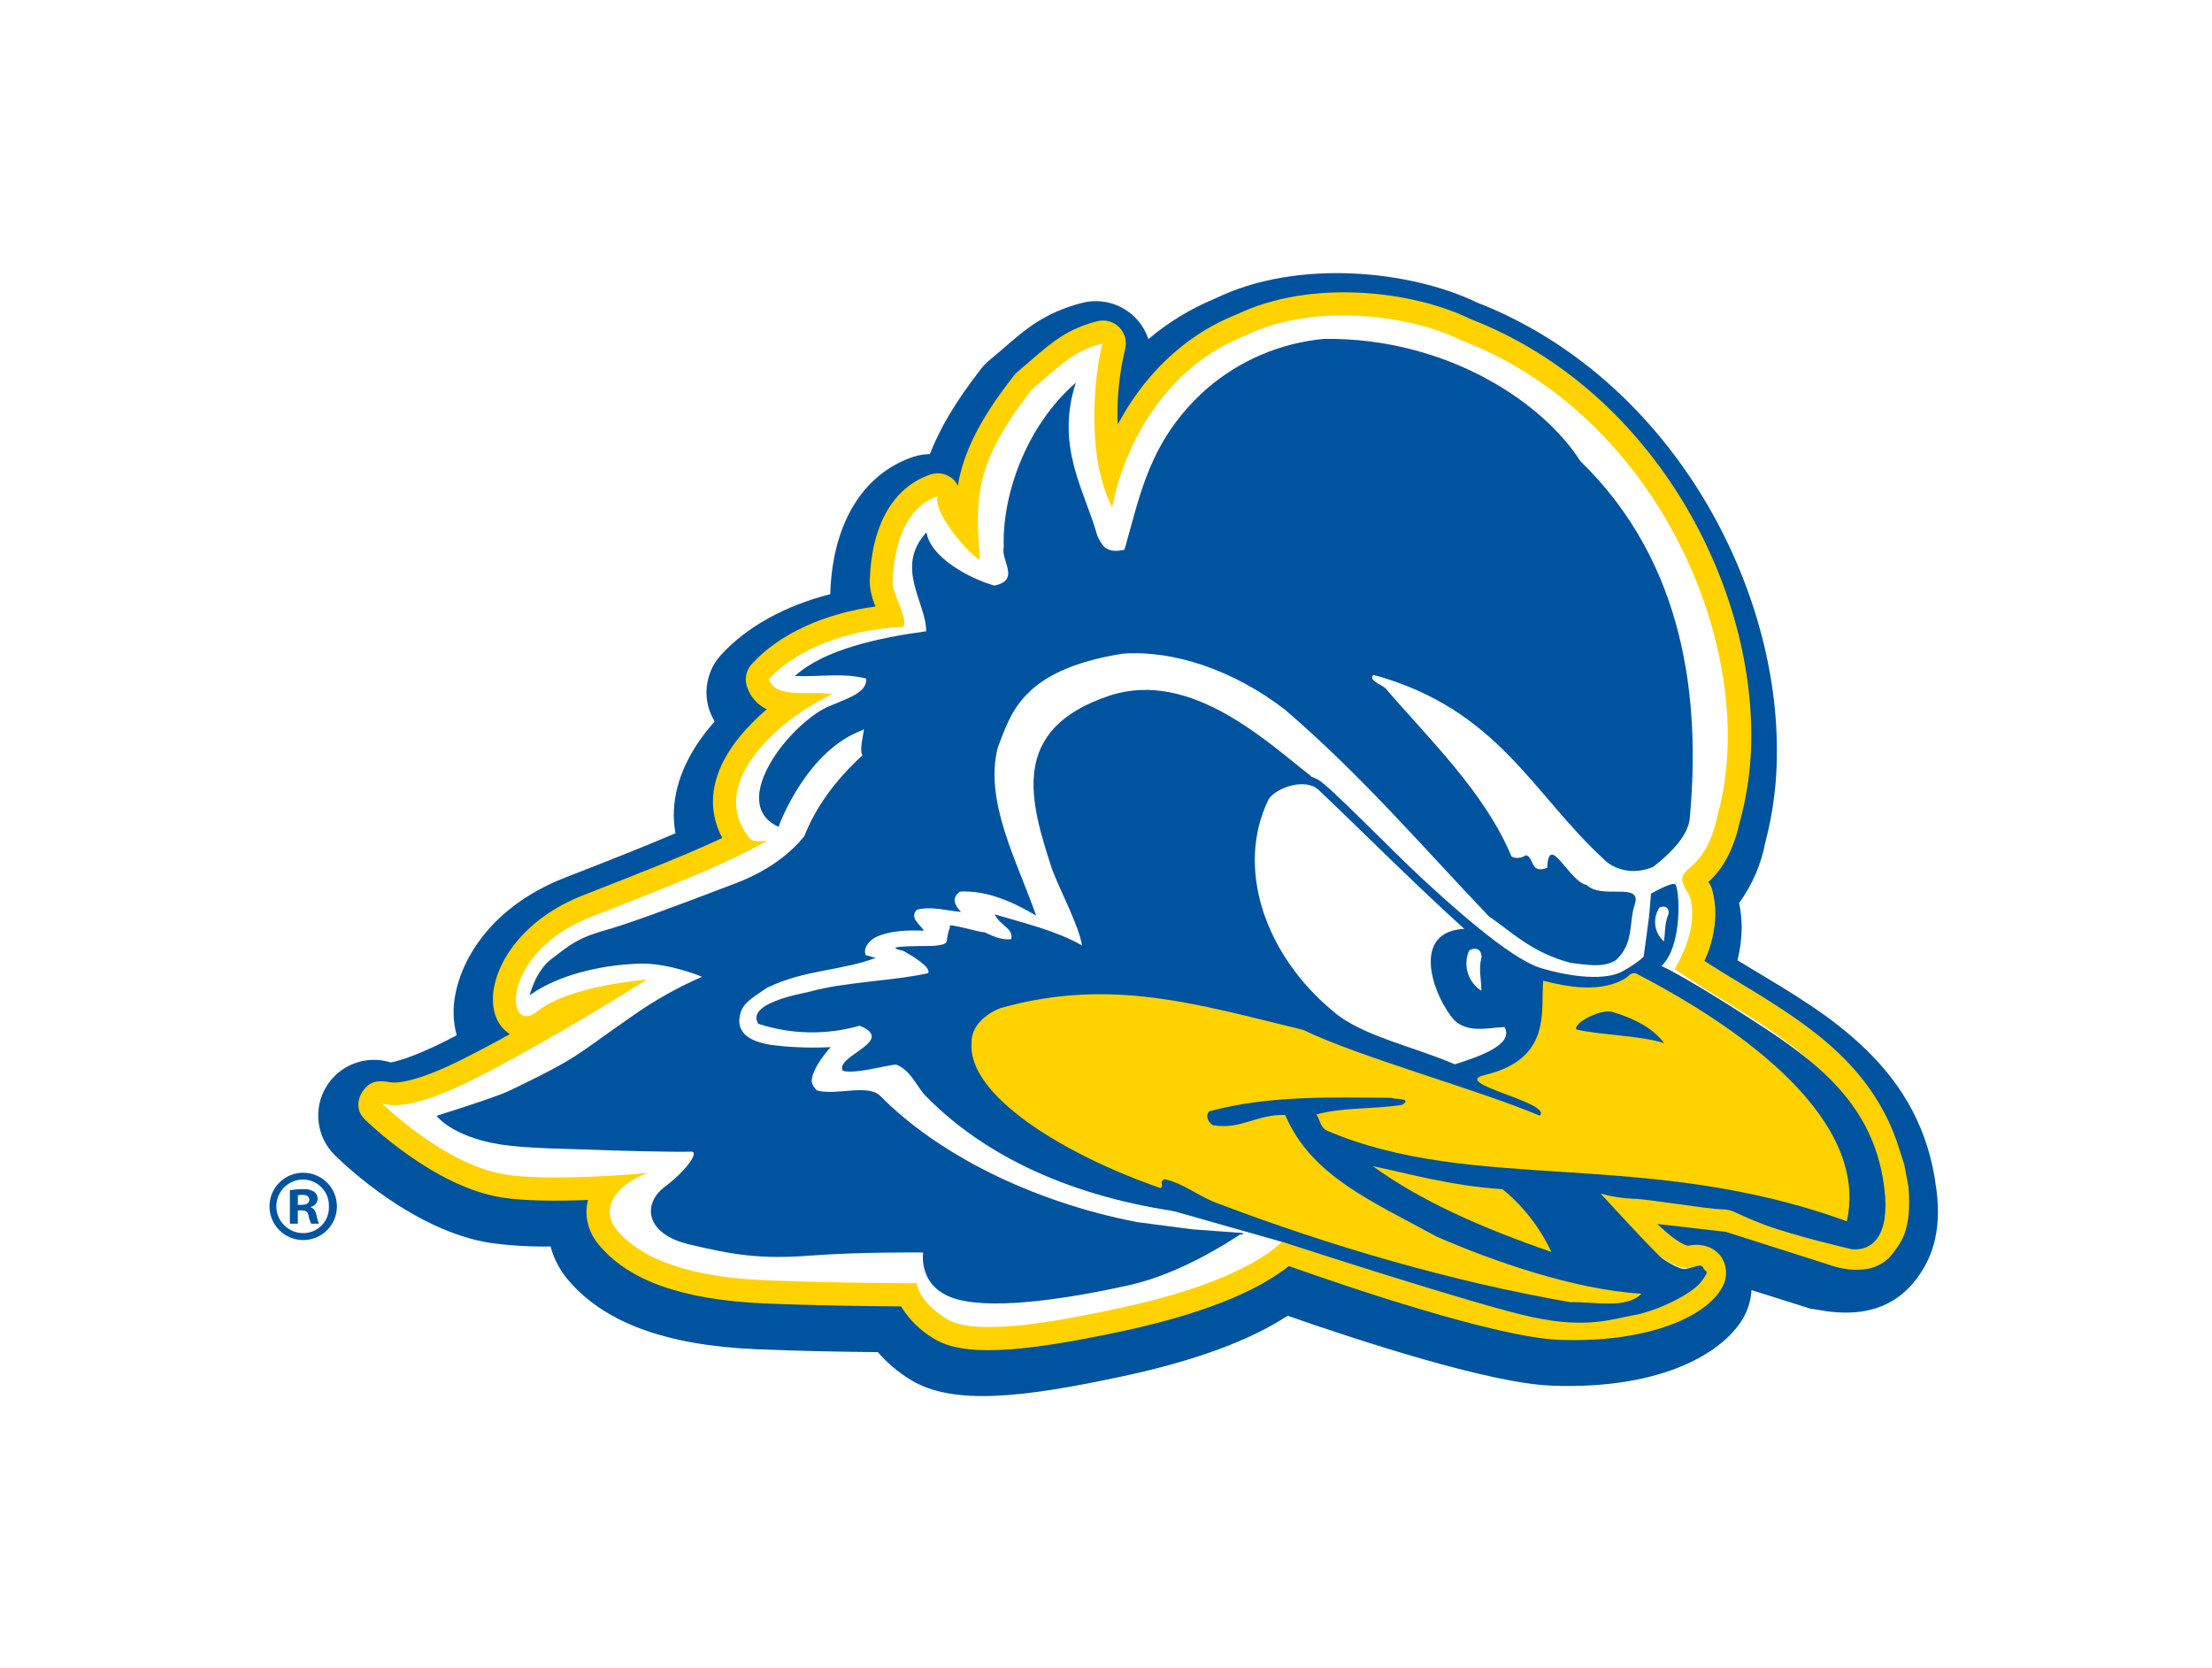 <svg width="394" height="297" viewBox="0 0 394 297" fill="none" xmlns="http://www.w3.org/2000/svg">
<g filter="url(#filter0_d_3152_283587)">
<path d="M268.222 165.241L255.32 150.063L242.419 137.162L232.553 131.09C232.553 131.09 219.651 135.644 218.892 142.474C218.134 149.304 222.687 162.965 222.687 162.965L233.312 174.348L243.178 178.143L256.838 183.455L265.945 184.973L269.74 181.179L271.258 175.107L272.016 167.518L268.222 165.241Z" fill="white"/>
<path d="M216.381 47.192C216.616 47.086 216.843 46.972 217.086 46.873C216.859 46.934 216.616 47.041 216.381 47.192Z" fill="#00539F"/>
<path d="M147.888 99.701C147.888 99.641 147.888 99.588 147.888 99.527C147.881 99.421 147.881 99.314 147.888 99.208C147.903 99.367 147.888 99.557 147.888 99.701Z" fill="#00539F"/>
<path d="M59.9 199.992C61.562 201.616 73.704 213.174 87.221 215.352C90.814 215.845 94.439 216.064 98.066 216.005C98.644 218.152 99.679 220.148 101.101 221.856C107.56 229.544 118.556 233.612 134.744 234.303C142.842 234.644 151.061 234.773 156.365 234.819C158.021 236.731 159.962 238.377 162.118 239.698C169.624 244.396 182.244 242.939 200.185 239.076C212.927 236.336 222.679 232.724 229.35 228.337C241.614 232.618 265.293 240.397 276.403 240.791C296.56 241.55 307.519 234.523 310.744 228.292C311.463 226.888 311.884 225.351 311.981 223.776L322.568 227.108C322.606 227.063 325.535 227.579 325.603 227.579C328.146 227.799 336.001 228.937 341.381 221.75C343.719 218.623 346.003 213.979 344.895 205.661C344.895 205.76 344.895 205.57 344.895 205.661V205.805C342.33 184.153 325.391 174.599 312.315 166.752C311.336 166.167 310.418 165.606 309.477 165.029C309.965 163.088 310.22 161.096 310.235 159.094C310.215 157.661 310.06 156.233 309.772 154.829C312.114 151.607 313.71 147.906 314.447 143.992C314.447 144.106 314.394 144.219 314.364 144.326C314.409 144.166 314.447 144.007 314.485 143.848C315.873 138.521 316.549 133.035 316.496 127.531C316.496 97.038 296.962 61.073 263.016 47.845C251.184 42.168 231.058 40.02 216.396 47.192C212.097 48.959 208.102 51.389 204.557 54.394C203.768 52.017 202.106 50.029 199.906 48.833C197.706 47.636 195.134 47.321 192.71 47.951C186.047 49.689 182.685 52.588 178.435 56.299L176.158 58.219C175.638 58.665 175.162 59.16 174.739 59.699C170.185 65.543 167.347 70.407 165.632 74.877C164.618 74.884 163.611 75.05 162.649 75.371C153.679 78.406 148.313 87.233 147.896 99.557C147.896 99.648 147.896 99.739 147.896 99.823C139.95 101.834 133.044 105.583 128.43 110.637C126.761 112.47 125.835 114.86 125.834 117.339C125.833 118.407 126.008 119.469 126.35 120.481C126.605 121.181 126.917 121.858 127.284 122.507C122.116 128.328 120.013 134.065 120.013 139.203C120.026 140.275 120.127 141.343 120.317 142.398C115.194 144.606 108.888 147.096 100.585 150.329C86.545 155.838 81.157 166.342 80.8 173.612C80.8 173.885 80.8 174.159 80.8 174.432C80.803 175.766 80.987 177.093 81.347 178.378L79.442 179.372C73.644 182.279 70.684 183.038 69.584 183.22C67.461 182.55 65.175 182.614 63.093 183.401C61.011 184.188 59.254 185.652 58.105 187.558C56.956 189.464 56.481 191.701 56.757 193.909C57.033 196.118 58.044 198.169 59.627 199.734L59.71 199.81L59.9 199.992Z" fill="#00539F"/>
<path d="M154.908 97.516C154.908 97.516 154.908 97.463 154.908 97.432C154.905 97.394 154.905 97.356 154.908 97.318C154.904 97.384 154.904 97.45 154.908 97.516Z" fill="white"/>
<path d="M339.939 205.418C339.939 205.418 339.18 201.343 339.18 201.381L337.837 197.222C333.041 183.744 322.5 176.648 310.425 169.377C308.012 167.935 305.75 166.547 303.595 165.15C304.819 162.515 305.483 159.654 305.545 156.749C305.548 155.311 305.359 153.879 304.984 152.491C304.862 152.059 304.673 151.649 304.422 151.277C304.361 151.186 304.354 151.163 304.308 151.087C306.001 149.509 308.535 146.655 309.909 140.265L309.955 140.076V140.174C311.3 135.192 311.966 130.051 311.935 124.89C311.935 96.567 293.668 63.106 261.953 50.835C251.465 45.705 233.448 43.694 220.35 49.97C210.317 53.939 203.411 61.49 199.1 69.595C199.1 69.132 199.047 68.662 199.047 68.206C199.002 64.224 199.443 60.251 200.36 56.375C200.574 55.679 200.598 54.938 200.43 54.23C200.262 53.521 199.908 52.87 199.405 52.344C198.901 51.818 198.266 51.436 197.566 51.237C196.865 51.039 196.124 51.031 195.419 51.214C190.107 52.603 187.451 54.865 183.489 58.295L181.212 60.253C180.999 60.436 180.803 60.64 180.628 60.86C174.192 69.034 171.544 74.938 170.603 80.508C170.444 80.169 170.24 79.852 169.996 79.567C169.456 79.003 168.767 78.604 168.009 78.417C167.251 78.23 166.455 78.263 165.715 78.513C159.067 80.789 155.235 87.498 154.916 97.432C154.916 97.554 154.916 97.675 154.916 97.796C155 99.255 155.353 100.685 155.956 102.016C146.849 103.246 138.804 106.896 133.947 112.223C133.246 112.971 132.85 113.954 132.839 114.978C132.839 115.42 132.911 115.858 133.052 116.276C133.328 117.156 133.784 117.97 134.39 118.666C134.996 119.362 135.739 119.926 136.573 120.321C129.219 126.673 126.988 132.312 126.988 136.79C127.003 139.044 127.574 141.259 128.65 143.24C122.662 146.063 114.99 149.099 103.902 153.433C93.178 157.622 88.086 165.575 87.798 171.54C87.798 171.715 87.798 171.882 87.798 172.056C87.798 174.796 88.921 177.004 90.833 178.181C88.329 179.57 85.779 180.936 83.244 182.218C72.923 187.531 69.69 186.772 69.66 186.772H69.622C67.679 186.43 66.214 186.362 64.886 187.993C64.226 188.766 63.851 189.741 63.824 190.756C63.824 191.223 63.919 191.685 64.103 192.114C64.287 192.543 64.556 192.931 64.894 193.253V193.291C65.607 193.989 77.287 205.327 89.293 207.262C93.444 207.93 99.447 207.923 104.744 207.718C104.555 208.418 104.458 209.14 104.456 209.865C104.483 212.045 105.291 214.143 106.733 215.777C112.045 222.137 121.698 225.522 136.148 226.144C145.748 226.546 155.774 226.653 160.494 226.675C161.947 229.051 163.968 231.028 166.376 232.428C171.347 235.532 181.121 235.13 200.109 231.047C216.54 227.503 225.085 223.071 229.563 219.488C239.042 222.85 266.393 232.223 277.807 232.633C294.033 233.217 304.187 228.193 306.752 223.275C307.251 222.417 307.49 221.432 307.44 220.441C307.39 219.45 307.053 218.494 306.471 217.69C305.887 216.931 304.157 215.201 300.711 215.853C299.679 215.8 297.577 214.26 295.186 211.99L307.39 213.394L325.482 219.155C325.482 219.208 325.52 219.192 325.626 219.208C325.732 219.223 333.337 222.312 337.124 217.25C338.664 215.231 340.554 213 339.939 205.418Z" fill="#FFD200"/>
<path d="M263.236 162.502L259.502 159.512C259.502 159.512 254.273 161.568 254.091 162.122C253.909 162.676 252.748 170.137 252.748 170.137L255.024 175.365L258.007 178.348L263.608 180.215L266.408 180.405L268.647 179.471C269.548 178.591 270.315 177.584 270.924 176.481C271.478 175.176 272.229 175.176 272.229 173.681C272.229 172.186 272.411 168.831 272.411 168.831C272.411 168.831 264.541 164.741 263.236 162.502Z" fill="#00539F"/>
<path d="M220.114 50.053C220.174 50.035 220.233 50.012 220.289 49.985C220.331 49.969 220.372 49.949 220.41 49.924L220.114 50.053Z" fill="white"/>
<path d="M335.416 205.805C336.782 220.551 326.727 215.299 326.727 215.299L308.27 209.418L285.1 206.618C285.1 206.618 295.725 221.037 301.47 219.853C307.215 218.669 300.559 229.332 278.019 228.505C265.74 228.064 231.506 215.785 228.743 214.791C225.973 217.622 218.536 222.866 199.32 227.002C189.143 229.195 173.805 232.163 168.614 228.914C163.423 225.666 163.34 222.555 163.34 222.555C163.34 222.555 149.505 222.555 136.391 222.016C123.277 221.477 114.458 218.487 109.928 213.114C106.566 209.099 110.057 204.857 115.369 202.914C107.78 203.597 96.153 204.174 89.998 203.187C79.025 201.419 67.793 190.286 67.793 190.286C67.793 190.286 70.783 193.177 85.126 185.838C99.47 178.5 115.194 168.467 115.194 168.467C115.194 168.467 101.397 169.514 95.706 174.121C90.014 178.727 88.822 163.716 105.412 157.235C121.03 151.164 129.538 147.733 136.459 143.848C136.474 143.808 136.491 143.77 136.512 143.734C135.564 143.772 134.311 143.984 133.636 143.43C128.088 136.699 132.376 129.223 139.593 123.114C142.246 120.946 145.151 119.107 148.245 117.635C144.671 116.876 138.182 118.659 136.952 114.971C141.627 109.848 150.537 106.054 160.911 105.659C161.792 103.982 158.84 99.633 158.999 97.63C159.181 91.505 161.04 84.417 167.028 82.383C166.019 84.926 172.227 92.462 174.534 93.729C173.775 82.884 173.358 76.745 183.785 63.372C189.325 58.69 191.162 56.542 196.398 55.169C195.525 58.014 192.793 74.012 198.106 84.379C200.049 74.028 207.015 59.563 221.913 53.727C233.911 47.891 251.055 50.008 260.299 54.607C296.613 68.579 313.658 111.746 305.917 139.249C303.398 151.323 296.81 147.339 300.999 153.569C302.191 157.956 300.719 162.312 298.298 166.623C311.852 175.881 326.985 181.801 333.587 198.687C334.923 202.853 335.044 202.853 335.416 205.805Z" fill="white"/>
<path d="M225.153 170.895C225.153 170.895 216.38 159.694 215.288 141.776C214.195 123.858 232.841 131.91 234.701 132.813C236.56 133.716 247.959 145.51 252.998 150.177C258.037 154.844 268.867 164.741 274.468 166.418C280.068 168.095 286.041 168.657 289.031 166.979C292.021 165.302 292.765 164.361 292.765 164.361C292.765 164.361 293.524 158.95 293.699 157.455C293.873 155.96 294.07 153.16 294.07 153.16C294.07 153.16 297.615 151.111 298.366 151.482C299.117 151.854 299.884 162.312 295.937 166.046C295.937 166.046 299.482 167.564 310.501 174.629C321.52 181.695 332.714 189.003 335.325 203.567C337.936 218.13 329.724 216.468 329.724 216.468C329.724 216.468 319.858 214.192 314.417 212.173C308.976 210.154 308.816 209.372 306.577 209.372C304.339 209.372 293.319 207.505 290.898 207.505C288.949 207.411 287.016 207.111 285.13 206.61C285.13 206.61 294.996 217.402 296.12 218.145C296.12 218.145 298.958 220.179 300.233 220.012C301.508 219.845 303.033 218.889 303.405 219.823C303.777 220.756 304.71 220.012 303.033 222.251C301.356 224.49 295.186 227.48 291.08 228.224C286.975 228.968 282.679 230.652 272.973 228.596C263.266 226.539 228.918 215.345 228.918 215.345L200.694 207.323C200.694 207.323 176.408 199.856 169.707 190.521C163.006 181.186 158.323 172.975 162.05 170.918C165.776 168.862 183.299 158.411 213.762 167.746L221.602 168.118L225.153 170.895Z" fill="#00539F"/>
<path d="M233.555 132.259C221.534 134.376 217.678 141.738 217.777 145.32C217.208 151.391 221.124 165.811 229.107 172.762C210.499 168.808 195.541 161.599 168.273 169.507C160.206 174.227 165.586 183.213 168.964 188.168C176.712 198.588 193.514 204.864 211.144 209.987C190.858 207.323 175.346 199.803 165.116 189.421C163.408 187.903 162.346 184.564 159.576 183.6C157.382 183.812 152.328 185.322 150.12 184.715C148.602 182.074 159.826 179.403 153.117 176.686C147.194 178.374 140.901 178.252 135.048 176.337C132.87 172.656 142.546 171.024 144.215 170.622C150.287 168.9 159.227 168.695 165.275 167.336C166.133 166.334 161.83 163.83 160.82 163.329C156.1 162.305 165.48 162.57 166.581 162.441C169.616 162.047 168.098 161.834 169.237 159.125C168.144 158.055 174.845 160.225 175.308 160.005C176.537 160.582 178.344 161.523 180.135 161.257C180.522 159.292 178.146 158.882 177.16 156.84C182.768 158.518 188.194 159.785 192.725 162.388C192.255 159.072 188.68 152.264 187.413 148.872C183.451 136.729 179.566 123.828 197.772 117.847C212.26 113.218 225.852 126.309 233.555 132.259Z" fill="#00539F"/>
<path d="M232.151 177.437C241.888 182.188 263.395 188.107 274.27 192.706C276.547 190.346 258.242 186.969 264.405 185.474C276.547 182.605 274.377 173.954 274.878 168.672C279.477 169.848 285.13 170.812 289.456 168.277C290.048 167.92 290.314 167.275 291.293 167.313C311.025 177.505 332.919 193.632 328.958 211.52C293.198 198.474 262.409 206.632 236.226 195.309C235.164 194.71 235.118 193.42 234.473 192.494C239.201 191.173 244.589 191.598 249.75 190.771C251.655 189.557 248.536 189.845 247.799 189.527C237.22 189.458 226.072 189.041 215.394 191.932C214.635 192.691 215.181 193.86 216.016 194.399C221.04 195.249 223.712 192.464 228.918 192.57C233.524 203.453 244.346 207.9 255.882 214.244C265.619 218.487 280.334 223.708 292.378 224.406C289.707 227.191 283.848 225.803 279.697 225.924C258.538 222.251 236.818 215.876 217.291 208.469C213.61 207.224 210.863 204.728 207.425 204.014C206.302 204.477 207.478 205.304 206.666 205.585C189.143 199.514 172.219 188.927 173.062 179.683C172.948 176.762 175.619 174.538 178.207 173.544C197.817 168.019 213.223 172.846 232.151 177.437Z" fill="#FFD200"/>
<path d="M235.019 134.824C243.58 142.96 251.898 151.376 260.822 159.436C251.647 159.868 254.926 170.228 258.265 174.72C260.587 178.386 265.163 176.997 267.987 176.921C269.778 180.086 263.281 182.234 259.13 183.562C252.262 180.526 242.434 178.5 237.455 174.113C225.252 164.02 220 148.492 225.981 136.327C227.278 134.293 232.667 132.365 235.019 134.824Z" fill="white"/>
<path d="M263.813 164.824C263.373 166.683 263.851 168.467 263.866 170.463C262.698 169.722 261.836 168.586 261.439 167.261C261.042 165.937 261.135 164.514 261.703 163.253C263.714 162.251 264.071 164.179 263.813 164.824Z" fill="white"/>
<path d="M281.465 76.099C275.052 65.983 258.128 54.159 235.93 54.349C228.174 55.043 220.832 58.154 214.938 63.243C204.625 72.419 203.084 82.269 200.291 91.908C196.679 92.765 196.17 90.693 195.472 89.479C193.233 81.344 187.921 73.648 191.625 62.158C182.594 70.013 178.45 82.467 178.791 91.46C178.215 93.82 181.827 97.311 177.122 98.29C172.697 97.076 165.685 93.236 165.025 88.804C159.257 95.072 165.025 101.364 164.964 106.433C156.494 107.579 146.75 109.681 141.589 114.402C145.9 114.576 150.317 113.787 154.286 114.857C154.529 118.105 148.564 118.857 145.695 120.853C138.432 125.641 130.471 137.625 138.683 141.267C138.781 140.812 143.737 127.607 153.618 124.055C154.423 122.947 152.859 127.273 153.618 128.525C148.518 133.215 145.27 137.89 143.244 142.945C141.066 145.646 137.355 148.887 131.101 151.293C118.2 156.218 111.984 158.495 107.286 159.838C102.589 161.181 101.132 162.608 98.233 164.794C95.334 166.979 94.339 171.298 94.339 171.298C94.339 171.298 100.411 166.198 113.669 165.629C118.981 165.401 125.053 167.966 125.053 167.966C120.856 169.79 116.849 172.024 113.092 174.637C106.345 179.312 105.571 180.063 102.232 182.226C98.734 184.457 92.996 187.159 90.651 188.297C88.306 189.436 77.749 192.729 77.749 192.729C77.749 192.729 80.482 196.418 88.906 197.791C93.793 198.588 101.268 198.596 105.419 198.77C109.571 198.945 121.22 199.233 122.996 199.104C124.772 198.975 122.184 202.542 118.442 205.35C114.367 208.386 114.921 213.751 122.677 215.611C130.433 217.47 135.419 218.312 144.291 217.629C153.163 216.946 164.433 217.075 164.433 217.075C164.433 217.075 163.378 223.496 170.55 225.423C177.721 227.351 191.283 225.09 201.301 222.851C210.135 220.87 218.915 215.186 220.866 213.873C221.313 213.873 221.579 213.873 221.268 213.6L212.335 212.939L202.515 211.657C183.459 207.961 166.846 199.347 156.851 189.246C154.665 186.969 149.133 189.14 145.581 188.237C145.067 187.85 144.71 187.289 144.579 186.658C144.511 184.199 147.964 180.496 147.964 180.496C144.798 180.659 141.623 180.573 138.47 180.238C132.528 179.638 131.268 177.346 131.792 174.849C132.209 172.838 133.484 172.003 136.679 169.901C136.801 170.395 136.429 169.423 136.679 169.901C143.289 166.676 150.173 166.866 155.978 164.589C155.348 164.483 154.848 164.232 154.218 164.126C153.702 163.056 154.567 161.697 155.933 160.946C158.414 159.732 161.814 159.626 164.569 159.762C163.81 158.518 161.928 157.485 163.325 156.021C166.064 155.338 168.637 156.233 171.187 156.408C170.033 155.231 169.411 153.949 170.967 152.803C175.991 152.477 181.045 154.981 184.559 157.083C181.098 147.217 175.278 136.684 177.729 127.121C180.044 121.232 181.827 113.309 199.957 110.425C209.064 109.742 219.796 113.385 228.865 120.382C242.7 132.259 253.059 144.485 265.186 157.182C269.52 160.18 272.965 163.709 279.78 165.492C282.414 165.773 285.426 166.456 287.802 165.029C291.126 161.993 290.079 158.313 291.194 155.034C292.5 150.997 285.252 154.275 282.618 151.611C279.484 151.08 275.857 142.041 275.583 148.576C272.479 149.684 273.375 146.792 271.789 146.299C271.25 146.77 269.853 147.058 269.201 146.481C264.427 135.097 254.781 125.899 246.783 116.588C246.069 115.912 243.572 115.123 244.658 114.197C266.795 120.268 272.98 135.348 285.464 146.83C287.149 148.72 290.655 150.003 294.473 148.394C297.508 146.003 300.506 143.036 300.954 140.008C302.919 119.016 300.377 94.465 281.465 76.099Z" fill="#00539F"/>
<path d="M297.083 157.114C296.484 158.556 296.636 160.051 296.378 161.667C295.529 160.924 294.982 159.895 294.842 158.776C294.702 157.657 294.979 156.525 295.619 155.596C297.342 155.027 297.379 156.62 297.083 157.114Z" fill="white"/>
<path d="M296.423 179.797C292.287 178.409 284.91 178.371 280.767 177.339C280.19 176.162 285.472 173.453 287.438 174.303C291.452 175.517 294.647 177.339 296.423 179.797Z" fill="#00539F"/>
<path d="M267.645 205.805C271.338 208.835 274.306 212.652 276.335 216.976C264.124 212.764 253.142 207.953 244.544 201.707C250.418 202.883 258.136 205.175 267.645 205.805Z" fill="#FFD200"/>
<path d="M54.033 202.868C54.821 202.871 55.6 203.028 56.326 203.332C57.053 203.635 57.712 204.079 58.267 204.638C58.822 205.196 59.262 205.858 59.561 206.587C59.86 207.315 60.012 208.095 60.01 208.883C60.007 209.67 59.85 210.449 59.546 211.175C59.243 211.902 58.799 212.561 58.24 213.116C57.682 213.671 57.02 214.111 56.291 214.41C55.563 214.709 54.783 214.861 53.995 214.859C52.405 214.859 50.88 214.227 49.756 213.103C48.632 211.979 48 210.454 48 208.864C48 207.273 48.632 205.749 49.756 204.624C50.88 203.5 52.405 202.868 53.995 202.868H54.033ZM53.958 204.075C52.691 204.085 51.481 204.597 50.593 205.5C49.705 206.402 49.212 207.62 49.222 208.886C49.232 210.152 49.745 211.363 50.647 212.251C51.549 213.139 52.767 213.632 54.033 213.622C54.647 213.622 55.254 213.499 55.819 213.259C56.384 213.019 56.894 212.667 57.319 212.225C57.745 211.782 58.076 211.259 58.294 210.685C58.512 210.111 58.611 209.499 58.587 208.886C58.609 208.267 58.507 207.649 58.287 207.07C58.067 206.491 57.733 205.961 57.306 205.513C56.878 205.064 56.364 204.706 55.796 204.459C55.227 204.212 54.615 204.082 53.995 204.075H53.958ZM53.047 211.945H51.635V205.972C52.389 205.856 53.15 205.795 53.912 205.79C54.626 205.714 55.345 205.88 55.953 206.261C56.153 206.406 56.314 206.599 56.423 206.821C56.531 207.043 56.584 207.288 56.576 207.535C56.559 207.877 56.428 208.202 56.204 208.46C55.979 208.718 55.675 208.892 55.339 208.955V209.031C55.916 209.213 56.212 209.683 56.394 210.488C56.47 210.991 56.616 211.481 56.826 211.945H55.43C55.195 211.488 55.036 210.996 54.959 210.488C54.853 209.865 54.489 209.577 53.722 209.577H53.047V211.945ZM53.047 208.59H53.707C54.466 208.59 55.088 208.34 55.088 207.718C55.088 207.095 54.686 206.807 53.813 206.807C53.558 206.802 53.303 206.827 53.054 206.883L53.047 208.59Z" fill="#00539F"/>
</g>
<defs>
<filter id="filter0_d_3152_283587" x="0" y="0.644" width="394" height="296" filterUnits="userSpaceOnUse" color-interpolation-filters="sRGB">
<feFlood flood-opacity="0" result="BackgroundImageFix"/>
<feColorMatrix in="SourceAlpha" type="matrix" values="0 0 0 0 0 0 0 0 0 0 0 0 0 0 0 0 0 0 127 0" result="hardAlpha"/>
<feOffset dy="6"/>
<feGaussianBlur stdDeviation="24"/>
<feColorMatrix type="matrix" values="0 0 0 0 0 0 0 0 0 0 0 0 0 0 0 0 0 0 0.12 0"/>
<feBlend mode="normal" in2="BackgroundImageFix" result="effect1_dropShadow_3152_283587"/>
<feBlend mode="normal" in="SourceGraphic" in2="effect1_dropShadow_3152_283587" result="shape"/>
</filter>
</defs>
</svg>
